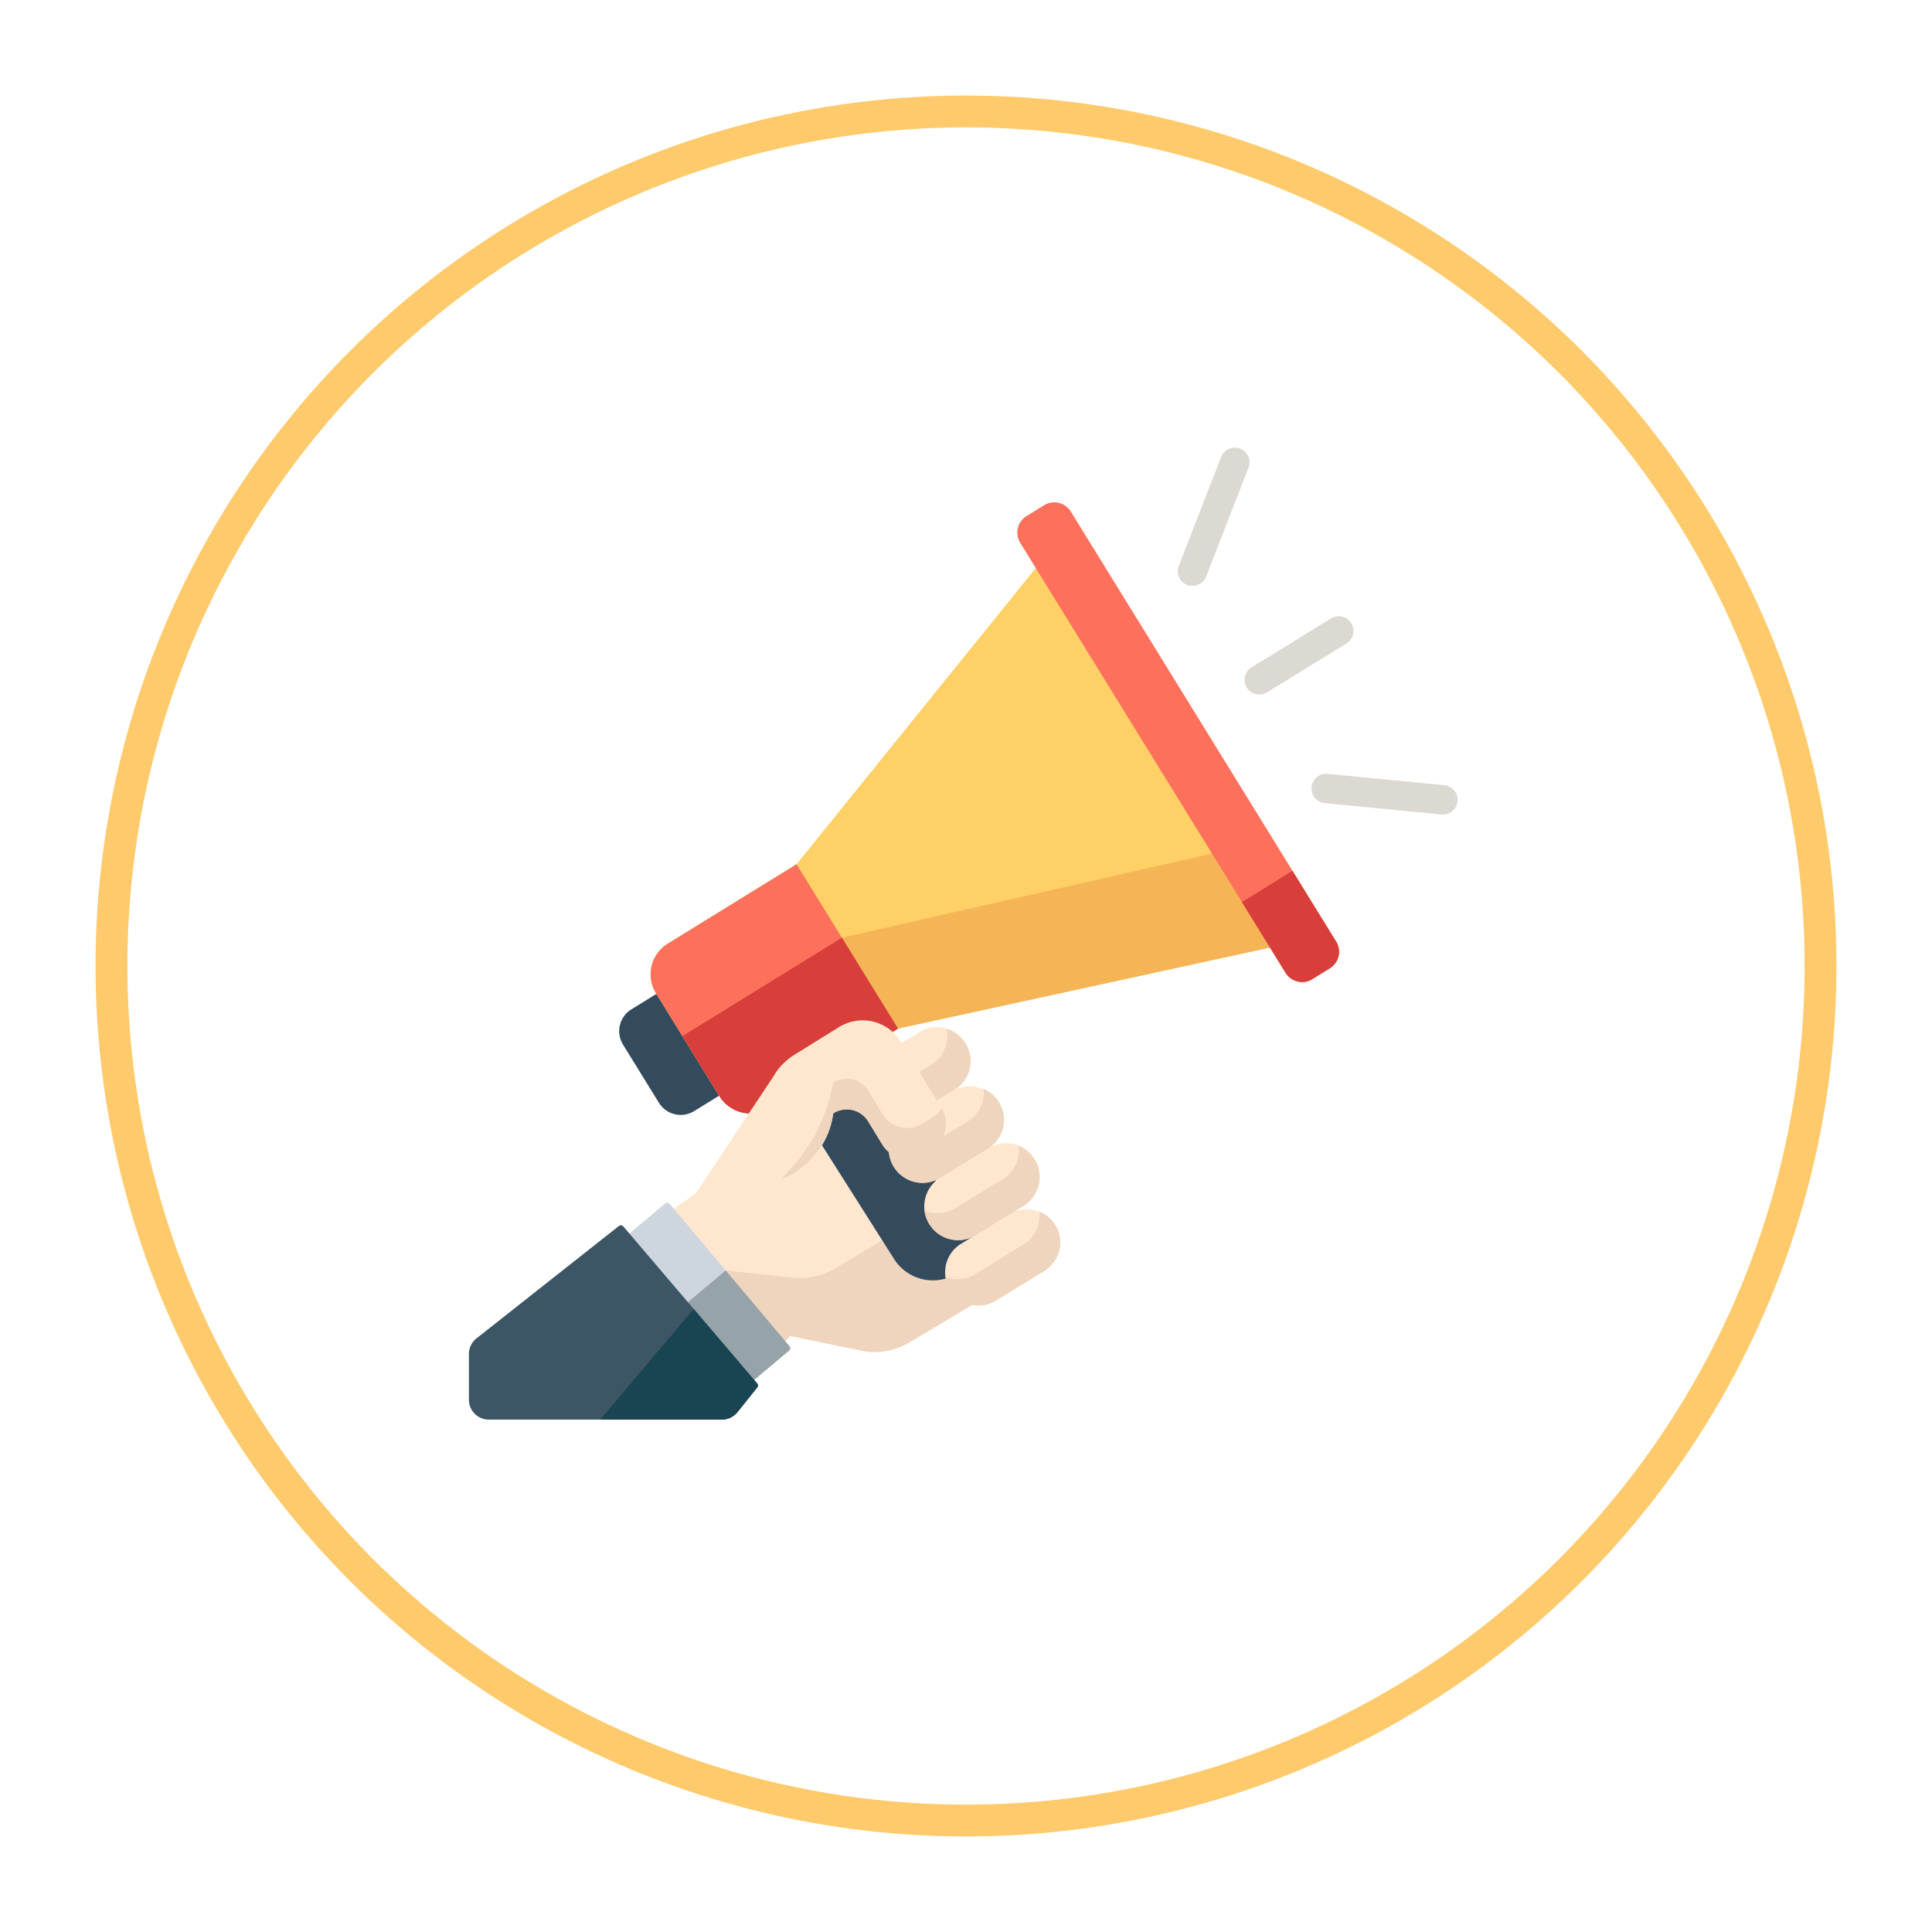 <svg xmlns="http://www.w3.org/2000/svg" xmlns:xlink="http://www.w3.org/1999/xlink" width="182" height="182" viewBox="0 0 182 182">
  <defs>
    <filter id="楕円形_3" x="0" y="0" width="182" height="182" filterUnits="userSpaceOnUse">
      <feOffset dy="3" input="SourceAlpha"/>
      <feGaussianBlur stdDeviation="3" result="blur"/>
      <feFlood flood-opacity="0.161"/>
      <feComposite operator="in" in2="blur"/>
      <feComposite in="SourceGraphic"/>
    </filter>
  </defs>
  <g id="グループ_201" data-name="グループ 201" transform="translate(-444 -3010)">
    <g transform="matrix(1, 0, 0, 1, 444, 3010)" filter="url(#楕円形_3)">
      <g id="楕円形_3-2" data-name="楕円形 3" transform="translate(9 6)" fill="#fff" stroke="rgba(255,178,43,0.69)" stroke-width="3">
        <circle cx="82" cy="82" r="82" stroke="none"/>
        <circle cx="82" cy="82" r="80.5" fill="none"/>
      </g>
    </g>
    <g id="surface1" transform="translate(488.173 3052.117)">
      <path id="パス_51" data-name="パス 51" d="M90.78,346.266l-7.221-1.48-4.178,4.328L65.137,337.871l9.5-6.483,10.1-11.054a3.8,3.8,0,0,1,6.022.539L102.726,334.6a4.411,4.411,0,0,1-1.068,6.689l-7.05,4.2A6.56,6.56,0,0,1,90.78,346.266Zm0,0" transform="translate(-53.287 -261.047)" fill="#ffe7cf"/>
      <path id="パス_52" data-name="パス 52" d="M133.647,389.24l-2.92-3.349-12.177,7.257a6.56,6.56,0,0,1-3.829.781l-6.324-.681-5.463,4.692,7.368,5.816,4.178-4.328,7.221,1.481a6.564,6.564,0,0,0,3.828-.781l7.05-4.2A4.411,4.411,0,0,0,133.647,389.24Zm0,0" transform="translate(-84.208 -315.689)" fill="#efd5bd"/>
      <path id="パス_53" data-name="パス 53" d="M169.71,307.095c-1.41-2.187-3.127-1.08-4.537-3.267s.308-3.294-1.1-5.48-3.127-1.08-4.537-3.267.307-3.3-1.1-5.482c-.862-1.337-2.423-4.1-3.374-4.476l-7.61,3.76,13.243,20.886a4.318,4.318,0,0,0,5.969,1.29l2.534-1.633a1.685,1.685,0,0,0,.529-2.311Zm0,0" transform="translate(-120.622 -233.252)" fill="#344a5d"/>
      <path id="パス_54" data-name="パス 54" d="M90.862,279.456l-5.978,3.689a2.414,2.414,0,0,1-3.321-.787l-3.38-5.477a2.414,2.414,0,0,1,.787-3.321l5.978-3.689a1.494,1.494,0,0,1,2.056.487l4.345,7.043A1.494,1.494,0,0,1,90.862,279.456Zm0,0" transform="translate(-63.666 -220.593)" fill="#344a5d"/>
      <path id="パス_55" data-name="パス 55" d="M107.836,78.587,95.7,86.075a3.4,3.4,0,0,0-1.108,4.675l5.984,9.7a3.4,3.4,0,0,0,4.676,1.107l12.134-7.487,38.381-8.355L132.519,48.031Zm0,0" transform="translate(-76.971 -39.293)" fill="#fed066"/>
      <path id="パス_56" data-name="パス 56" d="M163.756,206.367l-38.183,8.676-15.026,9.271,3.5,5.666a3.4,3.4,0,0,0,4.675,1.107l12.135-7.487,38.381-8.355Zm0,0" transform="translate(-90.436 -168.824)" fill="#f5b556"/>
      <path id="パス_57" data-name="パス 57" d="M117.387,231.478l-12.135,7.487a3.4,3.4,0,0,1-4.675-1.107l-5.984-9.7a3.4,3.4,0,0,1,1.107-4.675L107.835,216Zm0,0" transform="translate(-76.97 -176.702)" fill="#fd715c"/>
      <path id="パス_58" data-name="パス 58" d="M125.573,254.059l-15.026,9.271,3.5,5.666a3.4,3.4,0,0,0,4.675,1.107l6.067-3.744,6.068-3.744Zm0,0" transform="translate(-90.436 -207.84)" fill="#d83e3a"/>
      <path id="パス_59" data-name="パス 59" d="M313.427,72.51l-1.656,1.022a1.827,1.827,0,0,1-2.513-.6l-25-40.509a1.826,1.826,0,0,1,.6-2.514l1.656-1.022a1.825,1.825,0,0,1,2.513.6l25,40.509A1.827,1.827,0,0,1,313.427,72.51Zm0,0" transform="translate(-232.327 -23.411)" fill="#fd715c"/>
      <path id="パス_60" data-name="パス 60" d="M409.159,226.1l-4.112-6.665-4.766,2.941,4.112,6.664a1.827,1.827,0,0,0,2.513.6l1.656-1.022A1.827,1.827,0,0,0,409.159,226.1Zm0,0" transform="translate(-327.463 -179.514)" fill="#d83e3a"/>
      <path id="パス_61" data-name="パス 61" d="M247.06,402.2a3.137,3.137,0,0,0,4.313,1.042l4.573-2.8a3.137,3.137,0,0,0-3.272-5.353l-4.574,2.8A3.137,3.137,0,0,0,247.06,402.2Zm0,0" transform="translate(-201.739 -322.838)" fill="#ffe7cf"/>
      <path id="パス_62" data-name="パス 62" d="M257.123,397.131a3.117,3.117,0,0,0-1.528-1.28,3.137,3.137,0,0,1-1.472,3.1l-4.574,2.8a3.13,3.13,0,0,1-2.784.239,3.134,3.134,0,0,0,4.743,2.256l4.573-2.8A3.137,3.137,0,0,0,257.123,397.131Zm0,0" transform="translate(-201.875 -323.838)" fill="#efd5bd"/>
      <path id="パス_63" data-name="パス 63" d="M236.262,368.162a3.184,3.184,0,0,0,4.378,1.057l4.492-2.746a3.184,3.184,0,1,0-3.321-5.433l-4.493,2.746A3.183,3.183,0,0,0,236.262,368.162Zm0,0" transform="translate(-192.899 -294.977)" fill="#ffe7cf"/>
      <path id="パス_64" data-name="パス 64" d="M246.313,363.2a3.168,3.168,0,0,0-1.5-1.278,3.181,3.181,0,0,1-1.5,3.118l-4.492,2.746a3.177,3.177,0,0,1-2.88.222,3.182,3.182,0,0,0,4.818,2.315l4.492-2.746A3.185,3.185,0,0,0,246.313,363.2Zm0,0" transform="translate(-193.023 -296.084)" fill="#efd5bd"/>
      <path id="パス_65" data-name="パス 65" d="M217.855,338.483a3.184,3.184,0,0,0,4.378,1.057l4.493-2.746a3.184,3.184,0,0,0-3.321-5.433l-4.493,2.746A3.184,3.184,0,0,0,217.855,338.483Zm0,0" transform="translate(-177.841 -270.697)" fill="#ffe7cf"/>
      <path id="パス_66" data-name="パス 66" d="M227.887,333.592a3.167,3.167,0,0,0-1.461-1.264,3.183,3.183,0,0,1-1.5,3.071l-4.492,2.746a3.179,3.179,0,0,1-2.917.207,3.178,3.178,0,0,0,4.822,2.362l4.493-2.746A3.184,3.184,0,0,0,227.887,333.592Zm0,0" transform="translate(-177.946 -271.871)" fill="#efd5bd"/>
      <path id="パス_67" data-name="パス 67" d="M200.505,308.046a3.184,3.184,0,0,0,4.378,1.057l4.493-2.746a3.184,3.184,0,1,0-3.321-5.433l-4.492,2.746A3.185,3.185,0,0,0,200.505,308.046Zm0,0" transform="translate(-163.648 -245.796)" fill="#ffe7cf"/>
      <path id="パス_68" data-name="パス 68" d="M210.762,302.627a3.166,3.166,0,0,0-1.783-1.381,3.183,3.183,0,0,1-1.45,3.381l-4.493,2.746a3.172,3.172,0,0,1-2.6.323,3.176,3.176,0,0,0,4.772,2.053L209.706,307A3.184,3.184,0,0,0,210.762,302.627Zm0,0" transform="translate(-163.978 -246.443)" fill="#efd5bd"/>
      <path id="パス_69" data-name="パス 69" d="M139.6,308.98l-.833.509a2.746,2.746,0,0,1-3.785-.858l-1.38-2.257a2.367,2.367,0,0,0-3.277-.731c-1.135,8.33-12.973,7.577-12.973,7.577l7.336-11.049a5.9,5.9,0,0,1,2-2.058l4.14-2.567a4.215,4.215,0,0,1,5.833,1.3l3.9,6.368A2.749,2.749,0,0,1,139.6,308.98Zm0,0" transform="translate(-96.006 -242.879)" fill="#ffe7cf"/>
      <path id="パス_70" data-name="パス 70" d="M176.435,329.9l-.032-.053a2.83,2.83,0,0,1-.929.922l-.834.51a2.745,2.745,0,0,1-3.785-.858l-1.38-2.256a2.367,2.367,0,0,0-3.277-.732,16.48,16.48,0,0,1-5,9.134,7.792,7.792,0,0,0,5-6.238,2.367,2.367,0,0,1,3.277.731l1.38,2.257a2.746,2.746,0,0,0,3.785.858l.834-.51A2.747,2.747,0,0,0,176.435,329.9Zm0,0" transform="translate(-131.877 -267.564)" fill="#efd5bd"/>
      <path id="パス_71" data-name="パス 71" d="M92.223,408.395,80.555,394.529,84.4,391.3a.288.288,0,0,1,.4.035l11.3,13.427a.288.288,0,0,1-.035.4Zm0,0" transform="translate(-65.9 -320.057)" fill="#cdd6df"/>
      <path id="パス_72" data-name="パス 72" d="M120.709,433.475l-6.01-7.143-4.062,3.418,6.2,7.363,3.842-3.233A.287.287,0,0,0,120.709,433.475Zm0,0" transform="translate(-90.51 -348.774)" fill="#96a4aa"/>
      <path id="パス_73" data-name="パス 73" d="M403.065,94.906a1.385,1.385,0,0,1-.727-2.565l7.506-4.617a1.385,1.385,0,0,1,1.451,2.359L403.789,94.7A1.373,1.373,0,0,1,403.065,94.906Zm0,0" transform="translate(-328.606 -71.596)" fill="#dbd9d1"/>
      <path id="パス_74" data-name="パス 74" d="M448.679,173c-.045,0-.09,0-.136-.006l-11-1.069a1.384,1.384,0,1,1,.268-2.756l11,1.069a1.385,1.385,0,0,1-.132,2.763Zm0,0" transform="translate(-356.92 -138.387)" fill="#dbd9d1"/>
      <path id="パス_75" data-name="パス 75" d="M368.454,13.074a1.385,1.385,0,0,1-1.29-1.887l4.008-10.3a1.385,1.385,0,0,1,2.581,1l-4.008,10.3A1.386,1.386,0,0,1,368.454,13.074Zm0,0" transform="translate(-300.293)" fill="#dbd9d1"/>
      <path id="パス_76" data-name="パス 76" d="M27.155,417.872,14.544,403.079a.3.3,0,0,0-.4-.054L.711,413.627A1.869,1.869,0,0,0,0,415.094v4.313a1.868,1.868,0,0,0,1.869,1.868H23.84a1.871,1.871,0,0,0,1.457-.7l1.845-2.3A.3.3,0,0,0,27.155,417.872Zm0,0" transform="translate(0 -329.663)" fill="#3c5666"/>
      <path id="パス_77" data-name="パス 77" d="M82.791,453.332l-5.98-7.015-8.8,10.418H79.476a1.871,1.871,0,0,0,1.457-.7l1.845-2.3A.3.3,0,0,0,82.791,453.332Zm0,0" transform="translate(-55.636 -365.123)" fill="#194451"/>
    </g>
  </g>
</svg>
